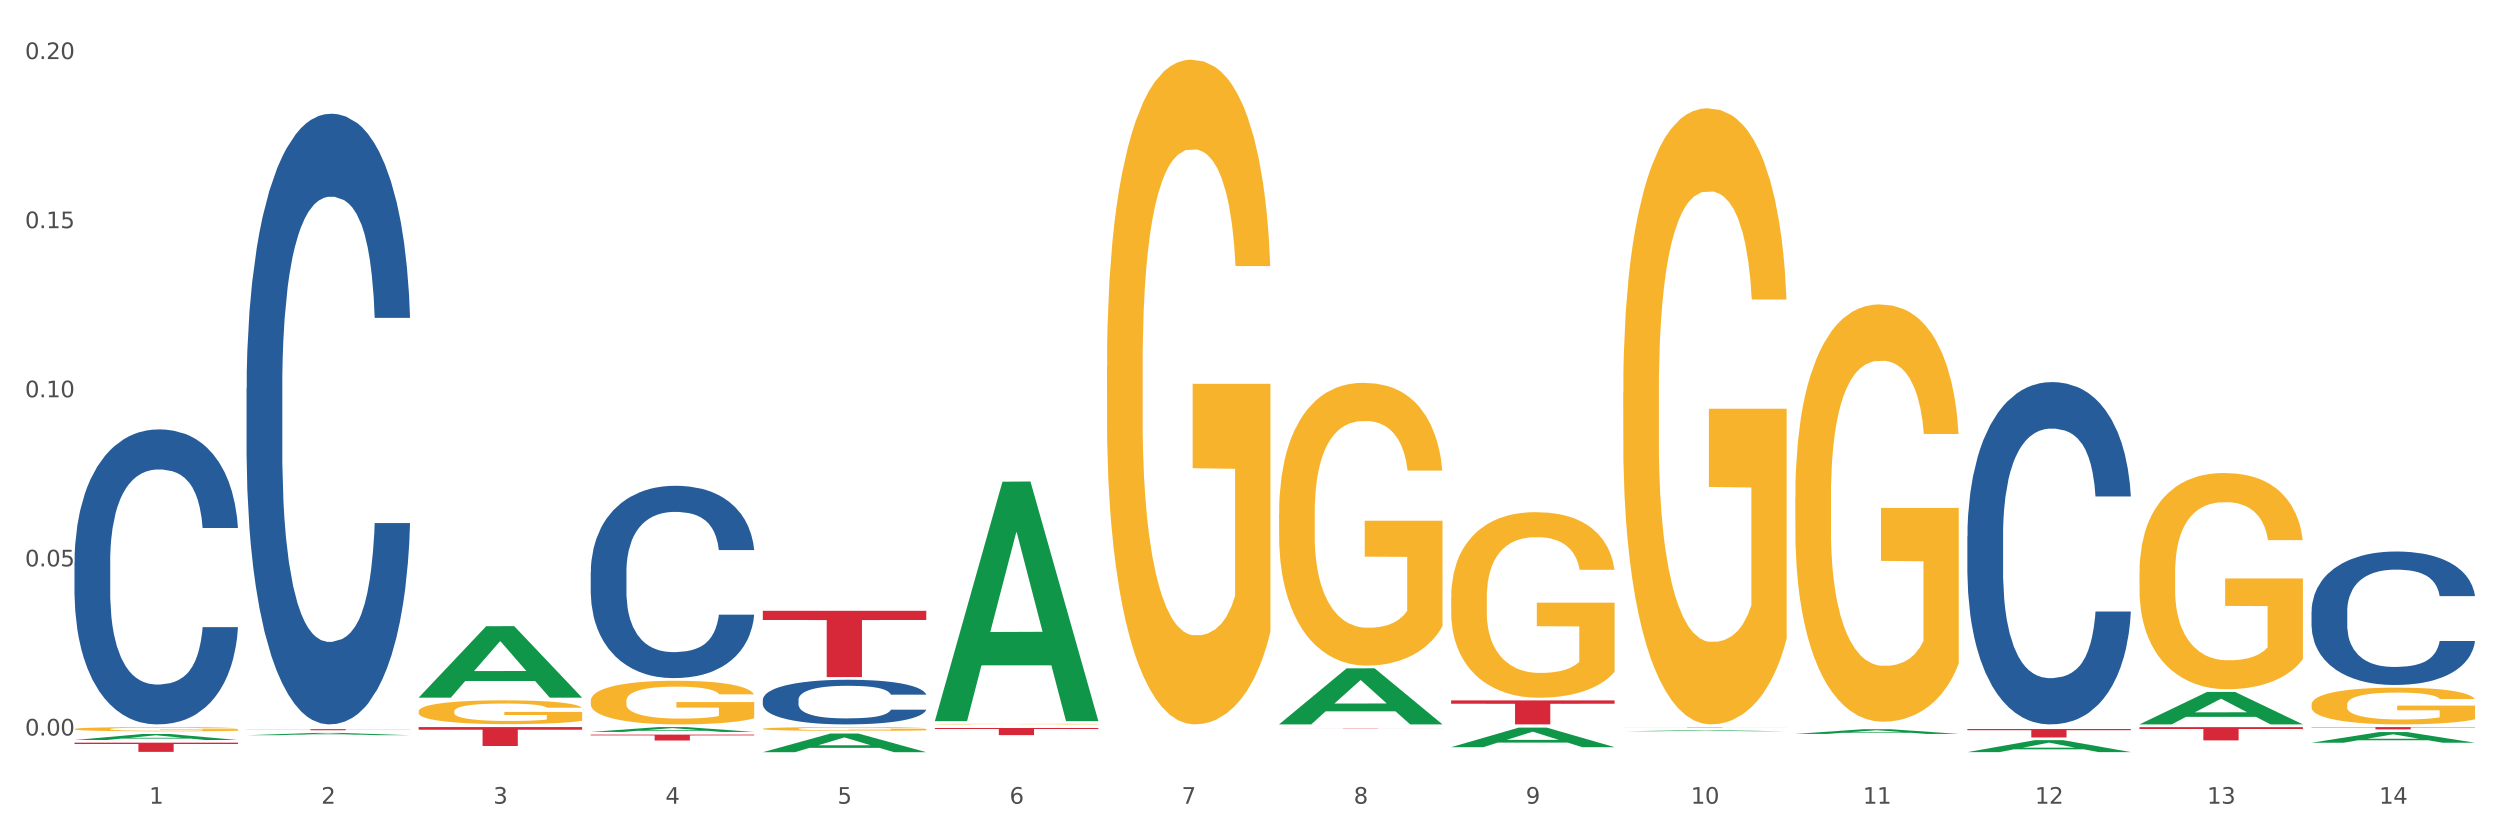<?xml version="1.0" encoding="utf-8" standalone="no"?>
<!DOCTYPE svg PUBLIC "-//W3C//DTD SVG 1.1//EN"
  "http://www.w3.org/Graphics/SVG/1.1/DTD/svg11.dtd">
<svg xmlns:xlink="http://www.w3.org/1999/xlink" width="1080pt" height="360pt" viewBox="0 0 1080 360" xmlns="http://www.w3.org/2000/svg" version="1.1">
 <rect x="0" y="0" width="1080" height="360" fill="#333333" stroke="none"/>
 <defs>
  <style type="text/css">*{stroke-linejoin: round; stroke-linecap: butt}</style>
 </defs>
 <g id="figure_1">
  <g id="patch_1">
   <path d="M 0 360 
L 1080 360 
L 1080 0 
L 0 0 
z
" style="fill: #ffffff; stroke: #ffffff; stroke-linejoin: miter"/>
  </g>
  <g id="axes_1">
   <g id="matplotlib.axis_1">
    <g id="xtick_1">
     <g id="text_1">
      <!-- 1 -->
      <g style="fill: #4d4d4d" transform="translate(64.432 347.204) scale(0.096 -0.096)">
       <defs>
        <path id="DejaVuSans-31" d="M 794 531 
L 1825 531 
L 1825 4091 
L 703 3866 
L 703 4441 
L 1819 4666 
L 2450 4666 
L 2450 531 
L 3481 531 
L 3481 0 
L 794 0 
L 794 531 
z
" transform="scale(0.016)"/>
       </defs>
       <use xlink:href="#DejaVuSans-31"/>
      </g>
     </g>
    </g>
    <g id="xtick_2">
     <g id="text_2">
      <!-- 2 -->
      <g style="fill: #4d4d4d" transform="translate(138.771 347.204) scale(0.096 -0.096)">
       <defs>
        <path id="DejaVuSans-32" d="M 1228 531 
L 3431 531 
L 3431 0 
L 469 0 
L 469 531 
Q 828 903 1448 1529 
Q 2069 2156 2228 2338 
Q 2531 2678 2651 2914 
Q 2772 3150 2772 3378 
Q 2772 3750 2511 3984 
Q 2250 4219 1831 4219 
Q 1534 4219 1204 4116 
Q 875 4013 500 3803 
L 500 4441 
Q 881 4594 1212 4672 
Q 1544 4750 1819 4750 
Q 2544 4750 2975 4387 
Q 3406 4025 3406 3419 
Q 3406 3131 3298 2873 
Q 3191 2616 2906 2266 
Q 2828 2175 2409 1742 
Q 1991 1309 1228 531 
z
" transform="scale(0.016)"/>
       </defs>
       <use xlink:href="#DejaVuSans-32"/>
      </g>
     </g>
    </g>
    <g id="xtick_3">
     <g id="text_3">
      <!-- 3 -->
      <g style="fill: #4d4d4d" transform="translate(213.109 347.204) scale(0.096 -0.096)">
       <defs>
        <path id="DejaVuSans-33" d="M 2597 2516 
Q 3050 2419 3304 2112 
Q 3559 1806 3559 1356 
Q 3559 666 3084 287 
Q 2609 -91 1734 -91 
Q 1441 -91 1130 -33 
Q 819 25 488 141 
L 488 750 
Q 750 597 1062 519 
Q 1375 441 1716 441 
Q 2309 441 2620 675 
Q 2931 909 2931 1356 
Q 2931 1769 2642 2001 
Q 2353 2234 1838 2234 
L 1294 2234 
L 1294 2753 
L 1863 2753 
Q 2328 2753 2575 2939 
Q 2822 3125 2822 3475 
Q 2822 3834 2567 4026 
Q 2313 4219 1838 4219 
Q 1578 4219 1281 4162 
Q 984 4106 628 3988 
L 628 4550 
Q 988 4650 1302 4700 
Q 1616 4750 1894 4750 
Q 2613 4750 3031 4423 
Q 3450 4097 3450 3541 
Q 3450 3153 3228 2886 
Q 3006 2619 2597 2516 
z
" transform="scale(0.016)"/>
       </defs>
       <use xlink:href="#DejaVuSans-33"/>
      </g>
     </g>
    </g>
    <g id="xtick_4">
     <g id="text_4">
      <!-- 4 -->
      <g style="fill: #4d4d4d" transform="translate(287.448 347.204) scale(0.096 -0.096)">
       <defs>
        <path id="DejaVuSans-34" d="M 2419 4116 
L 825 1625 
L 2419 1625 
L 2419 4116 
z
M 2253 4666 
L 3047 4666 
L 3047 1625 
L 3713 1625 
L 3713 1100 
L 3047 1100 
L 3047 0 
L 2419 0 
L 2419 1100 
L 313 1100 
L 313 1709 
L 2253 4666 
z
" transform="scale(0.016)"/>
       </defs>
       <use xlink:href="#DejaVuSans-34"/>
      </g>
     </g>
    </g>
    <g id="xtick_5">
     <g id="text_5">
      <!-- 5 -->
      <g style="fill: #4d4d4d" transform="translate(361.787 347.204) scale(0.096 -0.096)">
       <defs>
        <path id="DejaVuSans-35" d="M 691 4666 
L 3169 4666 
L 3169 4134 
L 1269 4134 
L 1269 2991 
Q 1406 3038 1543 3061 
Q 1681 3084 1819 3084 
Q 2600 3084 3056 2656 
Q 3513 2228 3513 1497 
Q 3513 744 3044 326 
Q 2575 -91 1722 -91 
Q 1428 -91 1123 -41 
Q 819 9 494 109 
L 494 744 
Q 775 591 1075 516 
Q 1375 441 1709 441 
Q 2250 441 2565 725 
Q 2881 1009 2881 1497 
Q 2881 1984 2565 2268 
Q 2250 2553 1709 2553 
Q 1456 2553 1204 2497 
Q 953 2441 691 2322 
L 691 4666 
z
" transform="scale(0.016)"/>
       </defs>
       <use xlink:href="#DejaVuSans-35"/>
      </g>
     </g>
    </g>
    <g id="xtick_6">
     <g id="text_6">
      <!-- 6 -->
      <g style="fill: #4d4d4d" transform="translate(436.125 347.204) scale(0.096 -0.096)">
       <defs>
        <path id="DejaVuSans-36" d="M 2113 2584 
Q 1688 2584 1439 2293 
Q 1191 2003 1191 1497 
Q 1191 994 1439 701 
Q 1688 409 2113 409 
Q 2538 409 2786 701 
Q 3034 994 3034 1497 
Q 3034 2003 2786 2293 
Q 2538 2584 2113 2584 
z
M 3366 4563 
L 3366 3988 
Q 3128 4100 2886 4159 
Q 2644 4219 2406 4219 
Q 1781 4219 1451 3797 
Q 1122 3375 1075 2522 
Q 1259 2794 1537 2939 
Q 1816 3084 2150 3084 
Q 2853 3084 3261 2657 
Q 3669 2231 3669 1497 
Q 3669 778 3244 343 
Q 2819 -91 2113 -91 
Q 1303 -91 875 529 
Q 447 1150 447 2328 
Q 447 3434 972 4092 
Q 1497 4750 2381 4750 
Q 2619 4750 2861 4703 
Q 3103 4656 3366 4563 
z
" transform="scale(0.016)"/>
       </defs>
       <use xlink:href="#DejaVuSans-36"/>
      </g>
     </g>
    </g>
    <g id="xtick_7">
     <g id="text_7">
      <!-- 7 -->
      <g style="fill: #4d4d4d" transform="translate(510.464 347.204) scale(0.096 -0.096)">
       <defs>
        <path id="DejaVuSans-37" d="M 525 4666 
L 3525 4666 
L 3525 4397 
L 1831 0 
L 1172 0 
L 2766 4134 
L 525 4134 
L 525 4666 
z
" transform="scale(0.016)"/>
       </defs>
       <use xlink:href="#DejaVuSans-37"/>
      </g>
     </g>
    </g>
    <g id="xtick_8">
     <g id="text_8">
      <!-- 8 -->
      <g style="fill: #4d4d4d" transform="translate(584.803 347.204) scale(0.096 -0.096)">
       <defs>
        <path id="DejaVuSans-38" d="M 2034 2216 
Q 1584 2216 1326 1975 
Q 1069 1734 1069 1313 
Q 1069 891 1326 650 
Q 1584 409 2034 409 
Q 2484 409 2743 651 
Q 3003 894 3003 1313 
Q 3003 1734 2745 1975 
Q 2488 2216 2034 2216 
z
M 1403 2484 
Q 997 2584 770 2862 
Q 544 3141 544 3541 
Q 544 4100 942 4425 
Q 1341 4750 2034 4750 
Q 2731 4750 3128 4425 
Q 3525 4100 3525 3541 
Q 3525 3141 3298 2862 
Q 3072 2584 2669 2484 
Q 3125 2378 3379 2068 
Q 3634 1759 3634 1313 
Q 3634 634 3220 271 
Q 2806 -91 2034 -91 
Q 1263 -91 848 271 
Q 434 634 434 1313 
Q 434 1759 690 2068 
Q 947 2378 1403 2484 
z
M 1172 3481 
Q 1172 3119 1398 2916 
Q 1625 2713 2034 2713 
Q 2441 2713 2670 2916 
Q 2900 3119 2900 3481 
Q 2900 3844 2670 4047 
Q 2441 4250 2034 4250 
Q 1625 4250 1398 4047 
Q 1172 3844 1172 3481 
z
" transform="scale(0.016)"/>
       </defs>
       <use xlink:href="#DejaVuSans-38"/>
      </g>
     </g>
    </g>
    <g id="xtick_9">
     <g id="text_9">
      <!-- 9 -->
      <g style="fill: #4d4d4d" transform="translate(659.142 347.204) scale(0.096 -0.096)">
       <defs>
        <path id="DejaVuSans-39" d="M 703 97 
L 703 672 
Q 941 559 1184 500 
Q 1428 441 1663 441 
Q 2288 441 2617 861 
Q 2947 1281 2994 2138 
Q 2813 1869 2534 1725 
Q 2256 1581 1919 1581 
Q 1219 1581 811 2004 
Q 403 2428 403 3163 
Q 403 3881 828 4315 
Q 1253 4750 1959 4750 
Q 2769 4750 3195 4129 
Q 3622 3509 3622 2328 
Q 3622 1225 3098 567 
Q 2575 -91 1691 -91 
Q 1453 -91 1209 -44 
Q 966 3 703 97 
z
M 1959 2075 
Q 2384 2075 2632 2365 
Q 2881 2656 2881 3163 
Q 2881 3666 2632 3958 
Q 2384 4250 1959 4250 
Q 1534 4250 1286 3958 
Q 1038 3666 1038 3163 
Q 1038 2656 1286 2365 
Q 1534 2075 1959 2075 
z
" transform="scale(0.016)"/>
       </defs>
       <use xlink:href="#DejaVuSans-39"/>
      </g>
     </g>
    </g>
    <g id="xtick_10">
     <g id="text_10">
      <!-- 10 -->
      <g style="fill: #4d4d4d" transform="translate(730.426 347.204) scale(0.096 -0.096)">
       <defs>
        <path id="DejaVuSans-30" d="M 2034 4250 
Q 1547 4250 1301 3770 
Q 1056 3291 1056 2328 
Q 1056 1369 1301 889 
Q 1547 409 2034 409 
Q 2525 409 2770 889 
Q 3016 1369 3016 2328 
Q 3016 3291 2770 3770 
Q 2525 4250 2034 4250 
z
M 2034 4750 
Q 2819 4750 3233 4129 
Q 3647 3509 3647 2328 
Q 3647 1150 3233 529 
Q 2819 -91 2034 -91 
Q 1250 -91 836 529 
Q 422 1150 422 2328 
Q 422 3509 836 4129 
Q 1250 4750 2034 4750 
z
" transform="scale(0.016)"/>
       </defs>
       <use xlink:href="#DejaVuSans-31"/>
       <use xlink:href="#DejaVuSans-30" transform="translate(63.623 0)"/>
      </g>
     </g>
    </g>
    <g id="xtick_11">
     <g id="text_11">
      <!-- 11 -->
      <g style="fill: #4d4d4d" transform="translate(804.765 347.204) scale(0.096 -0.096)">
       <use xlink:href="#DejaVuSans-31"/>
       <use xlink:href="#DejaVuSans-31" transform="translate(63.623 0)"/>
      </g>
     </g>
    </g>
    <g id="xtick_12">
     <g id="text_12">
      <!-- 12 -->
      <g style="fill: #4d4d4d" transform="translate(879.104 347.204) scale(0.096 -0.096)">
       <use xlink:href="#DejaVuSans-31"/>
       <use xlink:href="#DejaVuSans-32" transform="translate(63.623 0)"/>
      </g>
     </g>
    </g>
    <g id="xtick_13">
     <g id="text_13">
      <!-- 13 -->
      <g style="fill: #4d4d4d" transform="translate(953.442 347.204) scale(0.096 -0.096)">
       <use xlink:href="#DejaVuSans-31"/>
       <use xlink:href="#DejaVuSans-33" transform="translate(63.623 0)"/>
      </g>
     </g>
    </g>
    <g id="xtick_14">
     <g id="text_14">
      <!-- 14 -->
      <g style="fill: #4d4d4d" transform="translate(1027.781 347.204) scale(0.096 -0.096)">
       <use xlink:href="#DejaVuSans-31"/>
       <use xlink:href="#DejaVuSans-34" transform="translate(63.623 0)"/>
      </g>
     </g>
    </g>
    <g id="xtick_15"/>
    <g id="xtick_16"/>
    <g id="xtick_17"/>
    <g id="xtick_18"/>
    <g id="xtick_19"/>
    <g id="xtick_20"/>
    <g id="xtick_21"/>
    <g id="xtick_22"/>
    <g id="xtick_23"/>
    <g id="xtick_24"/>
    <g id="xtick_25"/>
    <g id="xtick_26"/>
    <g id="xtick_27"/>
   </g>
   <g id="matplotlib.axis_2">
    <g id="ytick_1">
     <g id="text_15">
      <!-- 0.00 -->
      <g style="fill: #4d4d4d" transform="translate(10.8 317.741) scale(0.096 -0.096)">
       <defs>
        <path id="DejaVuSans-2e" d="M 684 794 
L 1344 794 
L 1344 0 
L 684 0 
L 684 794 
z
" transform="scale(0.016)"/>
       </defs>
       <use xlink:href="#DejaVuSans-30"/>
       <use xlink:href="#DejaVuSans-2e" transform="translate(63.623 0)"/>
       <use xlink:href="#DejaVuSans-30" transform="translate(95.41 0)"/>
       <use xlink:href="#DejaVuSans-30" transform="translate(159.033 0)"/>
      </g>
     </g>
    </g>
    <g id="ytick_2">
     <g id="text_16">
      <!-- 0.05 -->
      <g style="fill: #4d4d4d" transform="translate(10.8 244.685) scale(0.096 -0.096)">
       <use xlink:href="#DejaVuSans-30"/>
       <use xlink:href="#DejaVuSans-2e" transform="translate(63.623 0)"/>
       <use xlink:href="#DejaVuSans-30" transform="translate(95.41 0)"/>
       <use xlink:href="#DejaVuSans-35" transform="translate(159.033 0)"/>
      </g>
     </g>
    </g>
    <g id="ytick_3">
     <g id="text_17">
      <!-- 0.10 -->
      <g style="fill: #4d4d4d" transform="translate(10.8 171.628) scale(0.096 -0.096)">
       <use xlink:href="#DejaVuSans-30"/>
       <use xlink:href="#DejaVuSans-2e" transform="translate(63.623 0)"/>
       <use xlink:href="#DejaVuSans-31" transform="translate(95.41 0)"/>
       <use xlink:href="#DejaVuSans-30" transform="translate(159.033 0)"/>
      </g>
     </g>
    </g>
    <g id="ytick_4">
     <g id="text_18">
      <!-- 0.15 -->
      <g style="fill: #4d4d4d" transform="translate(10.8 98.572) scale(0.096 -0.096)">
       <use xlink:href="#DejaVuSans-30"/>
       <use xlink:href="#DejaVuSans-2e" transform="translate(63.623 0)"/>
       <use xlink:href="#DejaVuSans-31" transform="translate(95.41 0)"/>
       <use xlink:href="#DejaVuSans-35" transform="translate(159.033 0)"/>
      </g>
     </g>
    </g>
    <g id="ytick_5">
     <g id="text_19">
      <!-- 0.20 -->
      <g style="fill: #4d4d4d" transform="translate(10.8 25.515) scale(0.096 -0.096)">
       <use xlink:href="#DejaVuSans-30"/>
       <use xlink:href="#DejaVuSans-2e" transform="translate(63.623 0)"/>
       <use xlink:href="#DejaVuSans-32" transform="translate(95.41 0)"/>
       <use xlink:href="#DejaVuSans-30" transform="translate(159.033 0)"/>
      </g>
     </g>
    </g>
    <g id="ytick_6"/>
    <g id="ytick_7"/>
    <g id="ytick_8"/>
    <g id="ytick_9"/>
   </g>
   <g id="PolyCollection_1">
    <path d="M 32.175 319.688 
L 32.248 319.686 
L 61.37 317.092 
L 73.456 317.089 
L 102.797 319.693 
L 88.818 319.693 
L 82.484 319.087 
L 52.415 319.087 
L 52.197 319.096 
L 46.081 319.693 
L 32.175 319.693 
L 32.175 319.688 
L 56.201 318.725 
L 78.698 318.722 
L 67.559 317.644 
L 67.413 317.639 
L 67.267 317.647 
L 56.128 318.722 
L 56.201 318.725 
L 32.175 319.688 
z
" clip-path="url(#pbcbd429beb)" style="fill: #109648"/>
    <path d="M 924.24 314.128 
L 994.861 314.128 
L 994.861 314.924 
L 967.081 314.929 
L 967.081 319.854 
L 951.852 319.854 
L 951.852 314.929 
L 924.24 314.924 
L 924.24 314.134 
L 924.24 314.128 
z
" clip-path="url(#pbcbd429beb)" style="fill: #d62839"/>
    <path d="M 849.901 314.932 
L 920.523 314.932 
L 920.523 315.44 
L 892.742 315.443 
L 892.742 318.582 
L 877.514 318.582 
L 877.514 315.443 
L 849.901 315.44 
L 849.901 314.936 
L 849.901 314.932 
z
" clip-path="url(#pbcbd429beb)" style="fill: #d62839"/>
    <path d="M 701.223 314.2 
L 771.845 314.2 
L 771.845 314.218 
L 744.065 314.218 
L 744.065 314.327 
L 728.836 314.327 
L 728.836 314.218 
L 701.223 314.218 
L 701.223 314.2 
L 701.223 314.2 
z
" clip-path="url(#pbcbd429beb)" style="fill: #d62839"/>
    <path d="M 626.885 302.582 
L 697.506 302.582 
L 697.506 304.021 
L 669.726 304.031 
L 669.726 312.941 
L 654.497 312.941 
L 654.497 304.031 
L 626.885 304.021 
L 626.885 302.592 
L 626.885 302.582 
z
" clip-path="url(#pbcbd429beb)" style="fill: #d62839"/>
    <path d="M 552.546 314.5 
L 623.168 314.5 
L 623.168 314.516 
L 595.388 314.516 
L 595.388 314.611 
L 580.159 314.611 
L 580.159 314.516 
L 552.546 314.516 
L 552.546 314.5 
L 552.546 314.5 
z
" clip-path="url(#pbcbd429beb)" style="fill: #d62839"/>
    <path d="M 403.869 314.51 
L 474.49 314.51 
L 474.49 314.937 
L 446.71 314.94 
L 446.71 317.582 
L 431.481 317.582 
L 431.481 314.94 
L 403.869 314.937 
L 403.869 314.513 
L 403.869 314.51 
z
" clip-path="url(#pbcbd429beb)" style="fill: #d62839"/>
    <path d="M 329.53 263.854 
L 400.152 263.854 
L 400.152 267.835 
L 372.371 267.862 
L 372.371 292.499 
L 357.143 292.499 
L 357.143 267.862 
L 329.53 267.835 
L 329.53 263.881 
L 329.53 263.854 
z
" clip-path="url(#pbcbd429beb)" style="fill: #d62839"/>
    <path d="M 255.191 317.351 
L 325.813 317.351 
L 325.813 317.705 
L 298.033 317.707 
L 298.033 319.899 
L 282.804 319.899 
L 282.804 317.707 
L 255.191 317.705 
L 255.191 317.353 
L 255.191 317.351 
z
" clip-path="url(#pbcbd429beb)" style="fill: #d62839"/>
    <path d="M 180.852 314.094 
L 251.474 314.094 
L 251.474 315.231 
L 223.694 315.239 
L 223.694 322.276 
L 208.465 322.276 
L 208.465 315.239 
L 180.852 315.231 
L 180.852 314.102 
L 180.852 314.094 
z
" clip-path="url(#pbcbd429beb)" style="fill: #d62839"/>
    <path d="M 106.514 314.982 
L 177.135 314.982 
L 177.135 315.052 
L 149.355 315.053 
L 149.355 315.487 
L 134.126 315.487 
L 134.126 315.053 
L 106.514 315.052 
L 106.514 314.982 
L 106.514 314.982 
z
" clip-path="url(#pbcbd429beb)" style="fill: #d62839"/>
    <path d="M 32.175 320.846 
L 102.797 320.846 
L 102.797 321.397 
L 75.017 321.401 
L 75.017 324.81 
L 59.788 324.81 
L 59.788 321.401 
L 32.175 321.397 
L 32.175 320.85 
L 32.175 320.846 
z
" clip-path="url(#pbcbd429beb)" style="fill: #d62839"/>
    <path d="M 32.175 242.758 
L 32.258 242.642 
L 32.258 239.383 
L 32.509 234.96 
L 33.427 226.813 
L 34.596 220.645 
L 36.599 213.429 
L 37.684 210.402 
L 39.104 207.027 
L 42.025 201.557 
L 45.364 196.901 
L 47.702 194.341 
L 49.455 192.711 
L 53.378 189.802 
L 55.632 188.521 
L 57.969 187.474 
L 59.973 186.776 
L 63.312 185.961 
L 65.983 185.612 
L 69.072 185.495 
L 71.66 185.612 
L 75.082 186.077 
L 80.091 187.474 
L 82.011 188.289 
L 84.599 189.685 
L 87.27 191.547 
L 89.44 193.41 
L 91.945 196.087 
L 94.533 199.578 
L 97.037 204.001 
L 98.79 208.075 
L 100.209 212.381 
L 101.461 217.619 
L 102.379 223.322 
L 102.797 228.093 
L 87.52 228.093 
L 87.103 223.787 
L 86.268 219.132 
L 85.434 215.989 
L 84.515 213.429 
L 83.096 210.519 
L 81.844 208.657 
L 79.757 206.445 
L 77.837 205.049 
L 76.251 204.234 
L 74.331 203.536 
L 70.241 202.837 
L 67.319 202.837 
L 65.482 203.07 
L 63.229 203.652 
L 61.309 204.467 
L 59.055 205.863 
L 57.302 207.376 
L 55.549 209.355 
L 54.547 210.752 
L 53.044 213.312 
L 52.043 215.407 
L 50.707 219.015 
L 49.956 221.576 
L 48.62 228.21 
L 48.036 233.098 
L 47.785 236.473 
L 47.618 240.198 
L 47.618 258.355 
L 48.119 266.502 
L 48.537 269.993 
L 49.204 273.951 
L 50.457 279.072 
L 52.293 284.076 
L 54.213 287.684 
L 55.799 289.896 
L 57.302 291.525 
L 58.804 292.805 
L 60.641 293.969 
L 62.143 294.668 
L 64.397 295.366 
L 67.069 295.715 
L 69.155 295.715 
L 73.413 295.133 
L 75.333 294.551 
L 77.169 293.737 
L 79.173 292.456 
L 80.759 291.06 
L 81.677 290.012 
L 83.18 287.801 
L 84.348 285.473 
L 85.35 282.796 
L 86.018 280.468 
L 86.769 276.977 
L 87.353 273.019 
L 87.52 270.924 
L 102.797 270.924 
L 102.463 275.114 
L 101.879 279.188 
L 100.71 284.658 
L 99.792 287.801 
L 98.372 291.642 
L 96.87 294.9 
L 94.783 298.509 
L 92.863 301.185 
L 90.86 303.513 
L 88.689 305.608 
L 84.766 308.518 
L 83.347 309.333 
L 80.341 310.729 
L 78.004 311.544 
L 74.581 312.359 
L 71.075 312.824 
L 67.402 312.941 
L 64.147 312.708 
L 60.557 312.01 
L 58.303 311.311 
L 55.799 310.264 
L 52.877 308.634 
L 50.123 306.656 
L 47.535 304.328 
L 45.114 301.651 
L 42.86 298.625 
L 39.938 293.62 
L 37.768 288.732 
L 36.182 284.193 
L 35.097 280.352 
L 34.011 275.464 
L 33.427 272.088 
L 32.509 263.941 
L 32.175 256.376 
L 32.175 242.758 
z
" clip-path="url(#pbcbd429beb)" style="fill: #255c99"/>
    <path d="M 106.514 167.662 
L 106.597 167.421 
L 106.597 160.675 
L 106.848 151.52 
L 107.766 134.655 
L 108.935 121.886 
L 110.938 106.949 
L 112.023 100.685 
L 113.442 93.698 
L 116.364 82.374 
L 119.703 72.737 
L 122.04 67.437 
L 123.794 64.064 
L 127.717 58.041 
L 129.971 55.391 
L 132.308 53.222 
L 134.312 51.777 
L 137.651 50.09 
L 140.322 49.368 
L 143.411 49.127 
L 145.998 49.368 
L 149.421 50.331 
L 154.43 53.222 
L 156.35 54.909 
L 158.937 57.8 
L 161.609 61.655 
L 163.779 65.51 
L 166.283 71.051 
L 168.871 78.279 
L 171.376 87.434 
L 173.129 95.866 
L 174.548 104.781 
L 175.8 115.622 
L 176.718 127.428 
L 177.135 137.306 
L 161.859 137.306 
L 161.442 128.391 
L 160.607 118.754 
L 159.772 112.249 
L 158.854 106.949 
L 157.435 100.926 
L 156.183 97.071 
L 154.096 92.493 
L 152.176 89.602 
L 150.59 87.916 
L 148.67 86.47 
L 144.579 85.025 
L 141.658 85.025 
L 139.821 85.507 
L 137.567 86.711 
L 135.647 88.398 
L 133.393 91.289 
L 131.64 94.421 
L 129.887 98.517 
L 128.886 101.408 
L 127.383 106.708 
L 126.381 111.045 
L 125.046 118.513 
L 124.294 123.814 
L 122.959 137.547 
L 122.374 147.665 
L 122.124 154.652 
L 121.957 162.362 
L 121.957 199.946 
L 122.458 216.811 
L 122.875 224.039 
L 123.543 232.23 
L 124.795 242.831 
L 126.632 253.191 
L 128.552 260.66 
L 130.138 265.237 
L 131.64 268.61 
L 133.143 271.261 
L 134.979 273.67 
L 136.482 275.115 
L 138.736 276.561 
L 141.407 277.284 
L 143.494 277.284 
L 147.751 276.079 
L 149.671 274.874 
L 151.508 273.188 
L 153.511 270.538 
L 155.097 267.647 
L 156.016 265.478 
L 157.518 260.901 
L 158.687 256.082 
L 159.689 250.541 
L 160.357 245.722 
L 161.108 238.495 
L 161.692 230.303 
L 161.859 225.966 
L 177.135 225.966 
L 176.802 234.64 
L 176.217 243.072 
L 175.049 254.396 
L 174.13 260.901 
L 172.711 268.851 
L 171.209 275.597 
L 169.122 283.066 
L 167.202 288.607 
L 165.198 293.426 
L 163.028 297.762 
L 159.104 303.786 
L 157.685 305.472 
L 154.68 308.363 
L 152.343 310.05 
L 148.92 311.736 
L 145.414 312.7 
L 141.741 312.941 
L 138.486 312.459 
L 134.896 311.013 
L 132.642 309.568 
L 130.138 307.399 
L 127.216 304.026 
L 124.461 299.931 
L 121.874 295.112 
L 119.453 289.571 
L 117.199 283.307 
L 114.277 272.947 
L 112.107 262.828 
L 110.521 253.432 
L 109.435 245.481 
L 108.35 235.363 
L 107.766 228.376 
L 106.848 211.511 
L 106.514 195.851 
L 106.514 167.662 
z
" clip-path="url(#pbcbd429beb)" style="fill: #255c99"/>
    <path d="M 998.578 314.094 
L 1069.2 314.094 
L 1069.2 314.233 
L 1041.42 314.234 
L 1041.42 315.097 
L 1026.191 315.097 
L 1026.191 314.234 
L 998.578 314.233 
L 998.578 314.095 
L 998.578 314.094 
z
" clip-path="url(#pbcbd429beb)" style="fill: #d62839"/>
    <path d="M 255.191 247.187 
L 255.275 247.111 
L 255.275 244.987 
L 255.525 242.103 
L 256.443 236.792 
L 257.612 232.771 
L 259.615 228.066 
L 260.701 226.093 
L 262.12 223.893 
L 265.041 220.327 
L 268.381 217.292 
L 270.718 215.622 
L 272.471 214.56 
L 276.394 212.663 
L 278.648 211.829 
L 280.986 211.146 
L 282.989 210.69 
L 286.328 210.159 
L 288.999 209.932 
L 292.088 209.856 
L 294.676 209.932 
L 298.098 210.235 
L 303.107 211.146 
L 305.027 211.677 
L 307.615 212.587 
L 310.286 213.801 
L 312.457 215.015 
L 314.961 216.761 
L 317.549 219.037 
L 320.053 221.92 
L 321.806 224.576 
L 323.225 227.383 
L 324.477 230.798 
L 325.396 234.516 
L 325.813 237.627 
L 310.537 237.627 
L 310.119 234.819 
L 309.284 231.784 
L 308.45 229.736 
L 307.531 228.066 
L 306.112 226.169 
L 304.86 224.955 
L 302.773 223.514 
L 300.853 222.603 
L 299.267 222.072 
L 297.347 221.617 
L 293.257 221.161 
L 290.335 221.161 
L 288.499 221.313 
L 286.245 221.693 
L 284.325 222.224 
L 282.071 223.134 
L 280.318 224.121 
L 278.565 225.411 
L 277.563 226.321 
L 276.06 227.99 
L 275.059 229.356 
L 273.723 231.708 
L 272.972 233.378 
L 271.636 237.703 
L 271.052 240.889 
L 270.801 243.09 
L 270.634 245.518 
L 270.634 257.355 
L 271.135 262.666 
L 271.553 264.942 
L 272.22 267.522 
L 273.473 270.861 
L 275.309 274.123 
L 277.229 276.476 
L 278.815 277.917 
L 280.318 278.98 
L 281.82 279.814 
L 283.657 280.573 
L 285.159 281.028 
L 287.413 281.484 
L 290.085 281.711 
L 292.172 281.711 
L 296.429 281.332 
L 298.349 280.952 
L 300.185 280.421 
L 302.189 279.587 
L 303.775 278.676 
L 304.693 277.993 
L 306.196 276.552 
L 307.364 275.034 
L 308.366 273.289 
L 309.034 271.771 
L 309.785 269.495 
L 310.37 266.915 
L 310.537 265.549 
L 325.813 265.549 
L 325.479 268.281 
L 324.895 270.937 
L 323.726 274.503 
L 322.808 276.552 
L 321.389 279.055 
L 319.886 281.18 
L 317.799 283.532 
L 315.879 285.277 
L 313.876 286.795 
L 311.705 288.161 
L 307.782 290.058 
L 306.363 290.589 
L 303.358 291.499 
L 301.02 292.03 
L 297.598 292.562 
L 294.092 292.865 
L 290.419 292.941 
L 287.163 292.789 
L 283.573 292.334 
L 281.32 291.879 
L 278.815 291.196 
L 275.893 290.133 
L 273.139 288.844 
L 270.551 287.326 
L 268.13 285.581 
L 265.876 283.608 
L 262.955 280.345 
L 260.784 277.159 
L 259.198 274.199 
L 258.113 271.695 
L 257.028 268.509 
L 256.443 266.308 
L 255.525 260.997 
L 255.191 256.065 
L 255.191 247.187 
z
" clip-path="url(#pbcbd429beb)" style="fill: #255c99"/>
    <path d="M 775.562 312.937 
L 775.646 312.937 
L 775.646 312.936 
L 775.896 312.936 
L 776.814 312.936 
L 777.983 312.935 
L 779.986 312.935 
L 781.072 312.935 
L 782.491 312.935 
L 785.412 312.934 
L 788.752 312.934 
L 791.089 312.934 
L 792.842 312.934 
L 796.765 312.934 
L 799.019 312.933 
L 801.357 312.933 
L 803.36 312.933 
L 806.699 312.933 
L 809.37 312.933 
L 812.459 312.933 
L 815.047 312.933 
L 818.469 312.933 
L 823.478 312.933 
L 825.398 312.933 
L 827.986 312.934 
L 830.657 312.934 
L 832.828 312.934 
L 835.332 312.934 
L 837.92 312.934 
L 840.424 312.934 
L 842.177 312.935 
L 843.596 312.935 
L 844.848 312.935 
L 845.766 312.935 
L 846.184 312.936 
L 830.908 312.936 
L 830.49 312.936 
L 829.655 312.935 
L 828.821 312.935 
L 827.902 312.935 
L 826.483 312.935 
L 825.231 312.935 
L 823.144 312.935 
L 821.224 312.934 
L 819.638 312.934 
L 817.718 312.934 
L 813.628 312.934 
L 810.706 312.934 
L 808.87 312.934 
L 806.616 312.934 
L 804.696 312.934 
L 802.442 312.934 
L 800.689 312.935 
L 798.936 312.935 
L 797.934 312.935 
L 796.431 312.935 
L 795.43 312.935 
L 794.094 312.935 
L 793.343 312.935 
L 792.007 312.936 
L 791.423 312.936 
L 791.172 312.936 
L 791.005 312.936 
L 791.005 312.938 
L 791.506 312.938 
L 791.924 312.938 
L 792.591 312.938 
L 793.844 312.939 
L 795.68 312.939 
L 797.6 312.939 
L 799.186 312.939 
L 800.689 312.939 
L 802.191 312.94 
L 804.028 312.94 
L 805.53 312.94 
L 807.784 312.94 
L 810.456 312.94 
L 812.543 312.94 
L 816.8 312.94 
L 818.72 312.94 
L 820.556 312.94 
L 822.56 312.94 
L 824.146 312.939 
L 825.064 312.939 
L 826.567 312.939 
L 827.735 312.939 
L 828.737 312.939 
L 829.405 312.939 
L 830.156 312.939 
L 830.741 312.938 
L 830.908 312.938 
L 846.184 312.938 
L 845.85 312.939 
L 845.266 312.939 
L 844.097 312.939 
L 843.179 312.939 
L 841.76 312.939 
L 840.257 312.94 
L 838.17 312.94 
L 836.25 312.94 
L 834.247 312.94 
L 832.076 312.94 
L 828.153 312.94 
L 826.734 312.941 
L 823.728 312.941 
L 821.391 312.941 
L 817.969 312.941 
L 814.463 312.941 
L 810.79 312.941 
L 807.534 312.941 
L 803.944 312.941 
L 801.69 312.941 
L 799.186 312.941 
L 796.264 312.94 
L 793.51 312.94 
L 790.922 312.94 
L 788.501 312.94 
L 786.247 312.94 
L 783.325 312.94 
L 781.155 312.939 
L 779.569 312.939 
L 778.484 312.939 
L 777.399 312.939 
L 776.814 312.938 
L 775.896 312.938 
L 775.562 312.937 
L 775.562 312.937 
z
" clip-path="url(#pbcbd429beb)" style="fill: #255c99"/>
    <path d="M 849.901 231.504 
L 849.984 231.369 
L 849.984 227.587 
L 850.235 222.455 
L 851.153 213.002 
L 852.322 205.844 
L 854.325 197.47 
L 855.41 193.959 
L 856.829 190.043 
L 859.751 183.695 
L 863.09 178.293 
L 865.428 175.322 
L 867.181 173.431 
L 871.104 170.055 
L 873.358 168.569 
L 875.695 167.354 
L 877.699 166.543 
L 881.038 165.598 
L 883.709 165.193 
L 886.798 165.058 
L 889.386 165.193 
L 892.808 165.733 
L 897.817 167.354 
L 899.737 168.299 
L 902.325 169.92 
L 904.996 172.08 
L 907.166 174.241 
L 909.671 177.348 
L 912.258 181.399 
L 914.763 186.531 
L 916.516 191.258 
L 917.935 196.255 
L 919.187 202.332 
L 920.105 208.95 
L 920.523 214.487 
L 905.246 214.487 
L 904.829 209.49 
L 903.994 204.088 
L 903.159 200.442 
L 902.241 197.47 
L 900.822 194.094 
L 899.57 191.933 
L 897.483 189.367 
L 895.563 187.747 
L 893.977 186.801 
L 892.057 185.991 
L 887.966 185.181 
L 885.045 185.181 
L 883.208 185.451 
L 880.954 186.126 
L 879.034 187.071 
L 876.78 188.692 
L 875.027 190.448 
L 873.274 192.744 
L 872.273 194.364 
L 870.77 197.335 
L 869.768 199.766 
L 868.433 203.953 
L 867.681 206.924 
L 866.346 214.622 
L 865.761 220.294 
L 865.511 224.211 
L 865.344 228.533 
L 865.344 249.601 
L 865.845 259.055 
L 866.262 263.106 
L 866.93 267.698 
L 868.182 273.64 
L 870.019 279.448 
L 871.939 283.634 
L 873.525 286.2 
L 875.027 288.091 
L 876.53 289.577 
L 878.367 290.927 
L 879.869 291.737 
L 882.123 292.548 
L 884.794 292.953 
L 886.881 292.953 
L 891.139 292.278 
L 893.059 291.602 
L 894.895 290.657 
L 896.899 289.171 
L 898.485 287.551 
L 899.403 286.335 
L 900.905 283.769 
L 902.074 281.068 
L 903.076 277.962 
L 903.744 275.261 
L 904.495 271.209 
L 905.079 266.618 
L 905.246 264.187 
L 920.523 264.187 
L 920.189 269.048 
L 919.604 273.775 
L 918.436 280.123 
L 917.517 283.769 
L 916.098 288.226 
L 914.596 292.008 
L 912.509 296.194 
L 910.589 299.3 
L 908.585 302.001 
L 906.415 304.432 
L 902.491 307.809 
L 901.072 308.754 
L 898.067 310.375 
L 895.73 311.32 
L 892.307 312.265 
L 888.801 312.806 
L 885.128 312.941 
L 881.873 312.671 
L 878.283 311.86 
L 876.029 311.05 
L 873.525 309.834 
L 870.603 307.944 
L 867.848 305.648 
L 865.261 302.947 
L 862.84 299.841 
L 860.586 296.329 
L 857.664 290.522 
L 855.494 284.85 
L 853.908 279.583 
L 852.823 275.126 
L 851.737 269.454 
L 851.153 265.537 
L 850.235 256.083 
L 849.901 247.305 
L 849.901 231.504 
z
" clip-path="url(#pbcbd429beb)" style="fill: #255c99"/>
    <path d="M 998.578 264.158 
L 998.662 264.106 
L 998.662 262.631 
L 998.912 260.63 
L 999.83 256.944 
L 1000.999 254.153 
L 1003.003 250.888 
L 1004.088 249.519 
L 1005.507 247.992 
L 1008.429 245.517 
L 1011.768 243.41 
L 1014.105 242.252 
L 1015.858 241.515 
L 1019.781 240.198 
L 1022.035 239.619 
L 1024.373 239.145 
L 1026.376 238.829 
L 1029.715 238.46 
L 1032.387 238.302 
L 1035.475 238.25 
L 1038.063 238.302 
L 1041.486 238.513 
L 1046.494 239.145 
L 1048.414 239.514 
L 1051.002 240.145 
L 1053.673 240.988 
L 1055.844 241.831 
L 1058.348 243.042 
L 1060.936 244.622 
L 1063.44 246.623 
L 1065.193 248.466 
L 1066.612 250.414 
L 1067.864 252.784 
L 1068.783 255.364 
L 1069.2 257.523 
L 1053.924 257.523 
L 1053.506 255.575 
L 1052.671 253.468 
L 1051.837 252.047 
L 1050.918 250.888 
L 1049.499 249.572 
L 1048.247 248.729 
L 1046.16 247.728 
L 1044.24 247.097 
L 1042.654 246.728 
L 1040.734 246.412 
L 1036.644 246.096 
L 1033.722 246.096 
L 1031.886 246.201 
L 1029.632 246.465 
L 1027.712 246.833 
L 1025.458 247.465 
L 1023.705 248.15 
L 1021.952 249.045 
L 1020.95 249.677 
L 1019.448 250.835 
L 1018.446 251.783 
L 1017.11 253.416 
L 1016.359 254.574 
L 1015.023 257.576 
L 1014.439 259.788 
L 1014.188 261.315 
L 1014.022 263 
L 1014.022 271.215 
L 1014.522 274.901 
L 1014.94 276.481 
L 1015.608 278.271 
L 1016.86 280.588 
L 1018.696 282.853 
L 1020.616 284.485 
L 1022.202 285.486 
L 1023.705 286.223 
L 1025.207 286.802 
L 1027.044 287.329 
L 1028.547 287.645 
L 1030.8 287.961 
L 1033.472 288.119 
L 1035.559 288.119 
L 1039.816 287.855 
L 1041.736 287.592 
L 1043.572 287.223 
L 1045.576 286.644 
L 1047.162 286.012 
L 1048.08 285.538 
L 1049.583 284.538 
L 1050.752 283.484 
L 1051.753 282.273 
L 1052.421 281.22 
L 1053.172 279.64 
L 1053.757 277.85 
L 1053.924 276.902 
L 1069.2 276.902 
L 1068.866 278.798 
L 1068.282 280.641 
L 1067.113 283.116 
L 1066.195 284.538 
L 1064.776 286.275 
L 1063.273 287.75 
L 1061.186 289.382 
L 1059.266 290.594 
L 1057.263 291.647 
L 1055.092 292.595 
L 1051.169 293.911 
L 1049.75 294.28 
L 1046.745 294.912 
L 1044.407 295.28 
L 1040.985 295.649 
L 1037.479 295.86 
L 1033.806 295.912 
L 1030.55 295.807 
L 1026.96 295.491 
L 1024.707 295.175 
L 1022.202 294.701 
L 1019.281 293.964 
L 1016.526 293.069 
L 1013.938 292.015 
L 1011.517 290.804 
L 1009.263 289.435 
L 1006.342 287.171 
L 1004.171 284.959 
L 1002.585 282.905 
L 1001.5 281.167 
L 1000.415 278.956 
L 999.83 277.429 
L 998.912 273.742 
L 998.578 270.32 
L 998.578 264.158 
z
" clip-path="url(#pbcbd429beb)" style="fill: #255c99"/>
    <path d="M 998.578 304.401 
L 998.662 304.387 
L 998.662 303.865 
L 998.828 303.416 
L 999.662 302.328 
L 1000.913 301.429 
L 1001.83 300.951 
L 1002.747 300.56 
L 1003.831 300.168 
L 1005.165 299.762 
L 1007.583 299.168 
L 1009.084 298.863 
L 1010.918 298.544 
L 1014.253 298.08 
L 1016.671 297.819 
L 1019.173 297.602 
L 1023.258 297.341 
L 1025.926 297.225 
L 1028.761 297.138 
L 1032.18 297.08 
L 1034.765 297.066 
L 1040.434 297.109 
L 1045.27 297.24 
L 1047.605 297.341 
L 1050.607 297.515 
L 1052.191 297.631 
L 1054.775 297.863 
L 1057.444 298.167 
L 1059.278 298.428 
L 1062.029 298.921 
L 1064.114 299.414 
L 1066.032 300.023 
L 1067.032 300.444 
L 1067.783 300.835 
L 1068.45 301.284 
L 1069.117 301.995 
L 1054.108 301.995 
L 1053.525 301.487 
L 1052.608 301.009 
L 1051.274 300.545 
L 1050.106 300.255 
L 1048.105 299.893 
L 1046.271 299.661 
L 1044.353 299.487 
L 1042.019 299.342 
L 1040.184 299.269 
L 1037.599 299.211 
L 1032.513 299.226 
L 1029.095 299.342 
L 1026.76 299.487 
L 1025.259 299.617 
L 1023.925 299.762 
L 1022.425 299.965 
L 1020.674 300.27 
L 1019.423 300.545 
L 1018.172 300.893 
L 1017.172 301.241 
L 1016.255 301.647 
L 1015.504 302.082 
L 1014.92 302.531 
L 1014.42 303.082 
L 1014.003 303.996 
L 1014.003 305.982 
L 1014.17 306.431 
L 1014.587 307.026 
L 1015.087 307.475 
L 1015.921 308.011 
L 1016.671 308.374 
L 1018.089 308.896 
L 1019.673 309.331 
L 1020.924 309.606 
L 1022.174 309.838 
L 1024.342 310.157 
L 1026.76 310.418 
L 1028.845 310.578 
L 1031.68 310.723 
L 1033.597 310.781 
L 1035.265 310.81 
L 1039.35 310.81 
L 1042.269 310.766 
L 1045.52 310.665 
L 1048.022 310.534 
L 1050.106 310.375 
L 1052.441 310.114 
L 1053.942 309.867 
L 1053.942 306.837 
L 1035.598 306.823 
L 1035.598 304.807 
L 1069.2 304.807 
L 1069.2 310.723 
L 1067.783 311.027 
L 1066.198 311.302 
L 1064.531 311.549 
L 1062.029 311.853 
L 1059.028 312.143 
L 1056.36 312.346 
L 1053.525 312.52 
L 1050.19 312.68 
L 1045.854 312.825 
L 1043.186 312.883 
L 1039.851 312.926 
L 1035.932 312.941 
L 1032.513 312.912 
L 1029.178 312.839 
L 1025.676 312.709 
L 1022.258 312.52 
L 1019.673 312.332 
L 1017.088 312.1 
L 1014.337 311.795 
L 1012.169 311.505 
L 1010.501 311.244 
L 1008.667 310.911 
L 1006.666 310.476 
L 1005.165 310.085 
L 1003.831 309.679 
L 1002.414 309.157 
L 1001.413 308.707 
L 1000.413 308.142 
L 999.829 307.721 
L 999.162 307.069 
L 998.662 306.156 
L 998.578 304.401 
z
" clip-path="url(#pbcbd429beb)" style="fill: #f7b32b"/>
    <path d="M 924.24 247.504 
L 924.323 247.419 
L 924.323 244.347 
L 924.49 241.703 
L 925.323 235.304 
L 926.574 230.015 
L 927.491 227.199 
L 928.408 224.896 
L 929.492 222.593 
L 930.826 220.204 
L 933.244 216.706 
L 934.745 214.914 
L 936.58 213.038 
L 939.915 210.308 
L 942.333 208.772 
L 944.834 207.492 
L 948.92 205.957 
L 951.588 205.274 
L 954.423 204.762 
L 957.841 204.421 
L 960.426 204.336 
L 966.096 204.592 
L 970.932 205.359 
L 973.266 205.957 
L 976.268 206.98 
L 977.852 207.663 
L 980.437 209.028 
L 983.105 210.819 
L 984.939 212.355 
L 987.691 215.256 
L 989.775 218.156 
L 991.693 221.739 
L 992.693 224.214 
L 993.444 226.517 
L 994.111 229.162 
L 994.778 233.342 
L 979.77 233.342 
L 979.186 230.356 
L 978.269 227.541 
L 976.935 224.811 
L 975.768 223.104 
L 973.766 220.972 
L 971.932 219.607 
L 970.014 218.583 
L 967.68 217.73 
L 965.845 217.303 
L 963.261 216.962 
L 958.175 217.047 
L 954.756 217.73 
L 952.422 218.583 
L 950.921 219.351 
L 949.587 220.204 
L 948.086 221.398 
L 946.335 223.19 
L 945.084 224.811 
L 943.834 226.858 
L 942.833 228.906 
L 941.916 231.294 
L 941.165 233.854 
L 940.582 236.499 
L 940.081 239.74 
L 939.665 245.115 
L 939.665 256.803 
L 939.831 259.448 
L 940.248 262.946 
L 940.749 265.59 
L 941.582 268.747 
L 942.333 270.88 
L 943.75 273.951 
L 945.334 276.51 
L 946.585 278.131 
L 947.836 279.496 
L 950.004 281.373 
L 952.422 282.909 
L 954.506 283.847 
L 957.341 284.7 
L 959.259 285.042 
L 960.926 285.212 
L 965.012 285.212 
L 967.93 284.956 
L 971.182 284.359 
L 973.683 283.591 
L 975.768 282.653 
L 978.102 281.117 
L 979.603 279.667 
L 979.603 261.836 
L 961.26 261.751 
L 961.26 249.893 
L 994.861 249.893 
L 994.861 284.7 
L 993.444 286.492 
L 991.86 288.113 
L 990.192 289.563 
L 987.691 291.355 
L 984.689 293.061 
L 982.021 294.255 
L 979.186 295.279 
L 975.851 296.218 
L 971.515 297.071 
L 968.847 297.412 
L 965.512 297.668 
L 961.593 297.753 
L 958.175 297.583 
L 954.84 297.156 
L 951.338 296.388 
L 947.919 295.279 
L 945.334 294.17 
L 942.75 292.805 
L 939.998 291.013 
L 937.83 289.307 
L 936.163 287.772 
L 934.328 285.809 
L 932.327 283.25 
L 930.826 280.947 
L 929.492 278.558 
L 928.075 275.487 
L 927.074 272.842 
L 926.074 269.515 
L 925.49 267.041 
L 924.823 263.201 
L 924.323 257.827 
L 924.24 247.504 
z
" clip-path="url(#pbcbd429beb)" style="fill: #f7b32b"/>
    <path d="M 775.562 214.807 
L 775.645 214.642 
L 775.645 208.715 
L 775.812 203.611 
L 776.646 191.263 
L 777.897 181.056 
L 778.814 175.622 
L 779.731 171.177 
L 780.815 166.732 
L 782.149 162.122 
L 784.567 155.372 
L 786.068 151.914 
L 787.902 148.292 
L 791.237 143.024 
L 793.655 140.06 
L 796.157 137.591 
L 800.242 134.627 
L 802.91 133.31 
L 805.745 132.322 
L 809.164 131.664 
L 811.748 131.499 
L 817.418 131.993 
L 822.254 133.475 
L 824.589 134.627 
L 827.59 136.603 
L 829.175 137.92 
L 831.759 140.554 
L 834.427 144.012 
L 836.262 146.975 
L 839.013 152.573 
L 841.098 158.171 
L 843.015 165.085 
L 844.016 169.86 
L 844.766 174.305 
L 845.433 179.409 
L 846.1 187.477 
L 831.092 187.477 
L 830.509 181.714 
L 829.592 176.281 
L 828.257 171.013 
L 827.09 167.72 
L 825.089 163.604 
L 823.255 160.969 
L 821.337 158.994 
L 819.002 157.347 
L 817.168 156.524 
L 814.583 155.866 
L 809.497 156.03 
L 806.079 157.347 
L 803.744 158.994 
L 802.243 160.476 
L 800.909 162.122 
L 799.408 164.427 
L 797.657 167.884 
L 796.407 171.013 
L 795.156 174.964 
L 794.156 178.915 
L 793.238 183.525 
L 792.488 188.464 
L 791.904 193.568 
L 791.404 199.825 
L 790.987 210.197 
L 790.987 232.753 
L 791.154 237.856 
L 791.571 244.607 
L 792.071 249.711 
L 792.905 255.802 
L 793.655 259.918 
L 795.073 265.845 
L 796.657 270.785 
L 797.908 273.913 
L 799.158 276.547 
L 801.326 280.169 
L 803.744 283.133 
L 805.829 284.944 
L 808.663 286.59 
L 810.581 287.249 
L 812.249 287.578 
L 816.334 287.578 
L 819.253 287.084 
L 822.504 285.931 
L 825.006 284.45 
L 827.09 282.639 
L 829.425 279.675 
L 830.926 276.876 
L 830.926 242.466 
L 812.582 242.302 
L 812.582 219.417 
L 846.184 219.417 
L 846.184 286.59 
L 844.766 290.047 
L 843.182 293.176 
L 841.515 295.974 
L 839.013 299.432 
L 836.012 302.725 
L 833.344 305.03 
L 830.509 307.005 
L 827.174 308.816 
L 822.838 310.463 
L 820.17 311.121 
L 816.835 311.615 
L 812.916 311.78 
L 809.497 311.451 
L 806.162 310.627 
L 802.66 309.146 
L 799.242 307.005 
L 796.657 304.865 
L 794.072 302.231 
L 791.321 298.773 
L 789.153 295.481 
L 787.485 292.517 
L 785.651 288.73 
L 783.65 283.791 
L 782.149 279.346 
L 780.815 274.736 
L 779.398 268.809 
L 778.397 263.705 
L 777.396 257.284 
L 776.813 252.509 
L 776.146 245.101 
L 775.645 234.728 
L 775.562 214.807 
z
" clip-path="url(#pbcbd429beb)" style="fill: #f7b32b"/>
    <path d="M 701.223 169.764 
L 701.307 169.521 
L 701.307 160.77 
L 701.474 153.235 
L 702.307 135.003 
L 703.558 119.932 
L 704.475 111.91 
L 705.392 105.347 
L 706.476 98.784 
L 707.81 91.977 
L 710.228 82.011 
L 711.729 76.906 
L 713.563 71.558 
L 716.899 63.78 
L 719.317 59.404 
L 721.818 55.758 
L 725.903 51.382 
L 728.572 49.438 
L 731.406 47.979 
L 734.825 47.007 
L 737.41 46.764 
L 743.08 47.493 
L 747.915 49.681 
L 750.25 51.382 
L 753.252 54.299 
L 754.836 56.244 
L 757.421 60.133 
L 760.089 65.238 
L 761.923 69.614 
L 764.675 77.878 
L 766.759 86.143 
L 768.677 96.353 
L 769.677 103.402 
L 770.428 109.966 
L 771.095 117.501 
L 771.762 129.412 
L 756.754 129.412 
L 756.17 120.904 
L 755.253 112.883 
L 753.919 105.104 
L 752.751 100.242 
L 750.75 94.165 
L 748.916 90.276 
L 746.998 87.359 
L 744.664 84.928 
L 742.829 83.712 
L 740.245 82.74 
L 735.159 82.983 
L 731.74 84.928 
L 729.405 87.359 
L 727.905 89.547 
L 726.571 91.977 
L 725.07 95.381 
L 723.319 100.485 
L 722.068 105.104 
L 720.817 110.938 
L 719.817 116.772 
L 718.9 123.578 
L 718.149 130.871 
L 717.566 138.406 
L 717.065 147.644 
L 716.648 162.958 
L 716.648 196.26 
L 716.815 203.796 
L 717.232 213.762 
L 717.732 221.298 
L 718.566 230.292 
L 719.317 236.369 
L 720.734 245.12 
L 722.318 252.413 
L 723.569 257.031 
L 724.82 260.921 
L 726.987 266.269 
L 729.405 270.644 
L 731.49 273.318 
L 734.325 275.749 
L 736.242 276.721 
L 737.91 277.207 
L 741.996 277.207 
L 744.914 276.478 
L 748.166 274.777 
L 750.667 272.589 
L 752.751 269.915 
L 755.086 265.539 
L 756.587 261.407 
L 756.587 210.602 
L 738.244 210.359 
L 738.244 176.571 
L 771.845 176.571 
L 771.845 275.749 
L 770.428 280.854 
L 768.844 285.472 
L 767.176 289.605 
L 764.675 294.709 
L 761.673 299.571 
L 759.005 302.974 
L 756.17 305.891 
L 752.835 308.565 
L 748.499 310.996 
L 745.831 311.968 
L 742.496 312.698 
L 738.577 312.941 
L 735.159 312.455 
L 731.823 311.239 
L 728.321 309.051 
L 724.903 305.891 
L 722.318 302.731 
L 719.733 298.842 
L 716.982 293.737 
L 714.814 288.875 
L 713.147 284.5 
L 711.312 278.909 
L 709.311 271.616 
L 707.81 265.053 
L 706.476 258.247 
L 705.059 249.496 
L 704.058 241.96 
L 703.058 232.48 
L 702.474 225.43 
L 701.807 214.492 
L 701.307 199.177 
L 701.223 169.764 
z
" clip-path="url(#pbcbd429beb)" style="fill: #f7b32b"/>
    <path d="M 626.885 258.3 
L 626.968 258.227 
L 626.968 255.591 
L 627.135 253.321 
L 627.969 247.83 
L 629.219 243.29 
L 630.136 240.874 
L 631.054 238.897 
L 632.138 236.92 
L 633.472 234.869 
L 635.89 231.867 
L 637.39 230.329 
L 639.225 228.719 
L 642.56 226.375 
L 644.978 225.057 
L 647.479 223.959 
L 651.565 222.641 
L 654.233 222.055 
L 657.068 221.616 
L 660.486 221.323 
L 663.071 221.25 
L 668.741 221.47 
L 673.577 222.129 
L 675.911 222.641 
L 678.913 223.52 
L 680.497 224.106 
L 683.082 225.277 
L 685.75 226.815 
L 687.584 228.133 
L 690.336 230.622 
L 692.42 233.112 
L 694.338 236.187 
L 695.339 238.311 
L 696.089 240.288 
L 696.756 242.558 
L 697.423 246.146 
L 682.415 246.146 
L 681.831 243.583 
L 680.914 241.166 
L 679.58 238.823 
L 678.413 237.359 
L 676.412 235.528 
L 674.577 234.357 
L 672.66 233.478 
L 670.325 232.746 
L 668.491 232.38 
L 665.906 232.087 
L 660.82 232.16 
L 657.401 232.746 
L 655.067 233.478 
L 653.566 234.137 
L 652.232 234.869 
L 650.731 235.894 
L 648.98 237.432 
L 647.729 238.823 
L 646.479 240.581 
L 645.478 242.338 
L 644.561 244.388 
L 643.811 246.585 
L 643.227 248.855 
L 642.727 251.637 
L 642.31 256.25 
L 642.31 266.282 
L 642.476 268.552 
L 642.893 271.554 
L 643.394 273.824 
L 644.227 276.533 
L 644.978 278.363 
L 646.395 280.999 
L 647.979 283.196 
L 649.23 284.587 
L 650.481 285.759 
L 652.649 287.37 
L 655.067 288.688 
L 657.151 289.493 
L 659.986 290.226 
L 661.904 290.518 
L 663.571 290.665 
L 667.657 290.665 
L 670.575 290.445 
L 673.827 289.933 
L 676.328 289.274 
L 678.413 288.468 
L 680.747 287.15 
L 682.248 285.905 
L 682.248 270.602 
L 663.905 270.529 
L 663.905 260.351 
L 697.506 260.351 
L 697.506 290.226 
L 696.089 291.763 
L 694.505 293.154 
L 692.837 294.399 
L 690.336 295.937 
L 687.334 297.401 
L 684.666 298.426 
L 681.831 299.305 
L 678.496 300.111 
L 674.16 300.843 
L 671.492 301.136 
L 668.157 301.355 
L 664.238 301.429 
L 660.82 301.282 
L 657.485 300.916 
L 653.983 300.257 
L 650.564 299.305 
L 647.979 298.353 
L 645.395 297.182 
L 642.643 295.644 
L 640.475 294.18 
L 638.808 292.862 
L 636.974 291.177 
L 634.972 288.981 
L 633.472 287.004 
L 632.138 284.953 
L 630.72 282.317 
L 629.72 280.048 
L 628.719 277.192 
L 628.135 275.068 
L 627.468 271.773 
L 626.968 267.16 
L 626.885 258.3 
z
" clip-path="url(#pbcbd429beb)" style="fill: #f7b32b"/>
    <path d="M 552.546 221.832 
L 552.629 221.721 
L 552.629 217.704 
L 552.796 214.246 
L 553.63 205.878 
L 554.881 198.961 
L 555.798 195.279 
L 556.715 192.267 
L 557.799 189.255 
L 559.133 186.131 
L 561.551 181.557 
L 563.052 179.214 
L 564.886 176.759 
L 568.221 173.189 
L 570.639 171.181 
L 573.141 169.507 
L 577.226 167.499 
L 579.894 166.607 
L 582.729 165.937 
L 586.148 165.491 
L 588.732 165.379 
L 594.402 165.714 
L 599.238 166.718 
L 601.573 167.499 
L 604.574 168.838 
L 606.158 169.73 
L 608.743 171.516 
L 611.411 173.858 
L 613.246 175.867 
L 615.997 179.66 
L 618.082 183.453 
L 619.999 188.139 
L 621 191.374 
L 621.75 194.387 
L 622.417 197.845 
L 623.084 203.312 
L 608.076 203.312 
L 607.493 199.407 
L 606.575 195.726 
L 605.241 192.155 
L 604.074 189.924 
L 602.073 187.135 
L 600.239 185.35 
L 598.321 184.011 
L 595.986 182.895 
L 594.152 182.338 
L 591.567 181.891 
L 586.481 182.003 
L 583.063 182.895 
L 580.728 184.011 
L 579.227 185.015 
L 577.893 186.131 
L 576.392 187.693 
L 574.641 190.036 
L 573.391 192.155 
L 572.14 194.833 
L 571.139 197.511 
L 570.222 200.635 
L 569.472 203.982 
L 568.888 207.44 
L 568.388 211.68 
L 567.971 218.708 
L 567.971 233.993 
L 568.138 237.452 
L 568.555 242.026 
L 569.055 245.485 
L 569.889 249.613 
L 570.639 252.402 
L 572.057 256.418 
L 573.641 259.765 
L 574.891 261.885 
L 576.142 263.67 
L 578.31 266.125 
L 580.728 268.133 
L 582.812 269.36 
L 585.647 270.476 
L 587.565 270.922 
L 589.233 271.145 
L 593.318 271.145 
L 596.236 270.81 
L 599.488 270.029 
L 601.99 269.025 
L 604.074 267.798 
L 606.409 265.79 
L 607.909 263.893 
L 607.909 240.576 
L 589.566 240.464 
L 589.566 224.956 
L 623.168 224.956 
L 623.168 270.476 
L 621.75 272.819 
L 620.166 274.938 
L 618.499 276.835 
L 615.997 279.178 
L 612.996 281.409 
L 610.327 282.971 
L 607.493 284.31 
L 604.157 285.537 
L 599.822 286.653 
L 597.154 287.099 
L 593.818 287.434 
L 589.9 287.545 
L 586.481 287.322 
L 583.146 286.764 
L 579.644 285.76 
L 576.226 284.31 
L 573.641 282.86 
L 571.056 281.075 
L 568.305 278.732 
L 566.137 276.5 
L 564.469 274.492 
L 562.635 271.926 
L 560.634 268.579 
L 559.133 265.567 
L 557.799 262.443 
L 556.381 258.426 
L 555.381 254.968 
L 554.38 250.617 
L 553.797 247.381 
L 553.13 242.361 
L 552.629 235.332 
L 552.546 221.832 
z
" clip-path="url(#pbcbd429beb)" style="fill: #f7b32b"/>
    <path d="M 478.207 158.466 
L 478.291 158.204 
L 478.291 148.762 
L 478.457 140.632 
L 479.291 120.962 
L 480.542 104.702 
L 481.459 96.047 
L 482.376 88.966 
L 483.46 81.884 
L 484.794 74.541 
L 487.212 63.788 
L 488.713 58.28 
L 490.547 52.511 
L 493.882 44.118 
L 496.3 39.397 
L 498.802 35.463 
L 502.887 30.743 
L 505.555 28.644 
L 508.39 27.071 
L 511.809 26.022 
L 514.394 25.759 
L 520.063 26.546 
L 524.899 28.907 
L 527.234 30.743 
L 530.236 33.89 
L 531.82 35.988 
L 534.405 40.184 
L 537.073 45.692 
L 538.907 50.412 
L 541.658 59.33 
L 543.743 68.247 
L 545.661 79.262 
L 546.661 86.867 
L 547.412 93.949 
L 548.079 102.079 
L 548.746 114.93 
L 533.737 114.93 
L 533.154 105.751 
L 532.237 97.096 
L 530.903 88.703 
L 529.735 83.458 
L 527.734 76.901 
L 525.9 72.705 
L 523.982 69.558 
L 521.648 66.935 
L 519.813 65.624 
L 517.228 64.575 
L 512.142 64.837 
L 508.724 66.935 
L 506.389 69.558 
L 504.888 71.918 
L 503.554 74.541 
L 502.054 78.213 
L 500.303 83.72 
L 499.052 88.703 
L 497.801 94.998 
L 496.801 101.292 
L 495.884 108.636 
L 495.133 116.504 
L 494.549 124.634 
L 494.049 134.6 
L 493.632 151.123 
L 493.632 187.053 
L 493.799 195.183 
L 494.216 205.936 
L 494.716 214.066 
L 495.55 223.77 
L 496.3 230.327 
L 497.718 239.769 
L 499.302 247.636 
L 500.553 252.62 
L 501.803 256.816 
L 503.971 262.586 
L 506.389 267.306 
L 508.474 270.191 
L 511.309 272.814 
L 513.226 273.863 
L 514.894 274.388 
L 518.979 274.388 
L 521.898 273.601 
L 525.149 271.765 
L 527.651 269.405 
L 529.735 266.52 
L 532.07 261.799 
L 533.571 257.34 
L 533.571 202.527 
L 515.227 202.264 
L 515.227 165.81 
L 548.829 165.81 
L 548.829 272.814 
L 547.412 278.322 
L 545.827 283.305 
L 544.16 287.763 
L 541.658 293.271 
L 538.657 298.516 
L 535.989 302.188 
L 533.154 305.335 
L 529.819 308.22 
L 525.483 310.843 
L 522.815 311.892 
L 519.48 312.678 
L 515.561 312.941 
L 512.142 312.416 
L 508.807 311.105 
L 505.305 308.744 
L 501.887 305.335 
L 499.302 301.926 
L 496.717 297.729 
L 493.966 292.222 
L 491.798 286.976 
L 490.13 282.256 
L 488.296 276.223 
L 486.295 268.356 
L 484.794 261.274 
L 483.46 253.931 
L 482.043 244.489 
L 481.042 236.359 
L 480.042 226.131 
L 479.458 218.525 
L 478.791 206.723 
L 478.291 190.2 
L 478.207 158.466 
z
" clip-path="url(#pbcbd429beb)" style="fill: #f7b32b"/>
    <path d="M 403.869 312.801 
L 403.952 312.801 
L 403.952 312.792 
L 404.119 312.785 
L 404.952 312.767 
L 406.203 312.752 
L 407.12 312.744 
L 408.037 312.738 
L 409.121 312.732 
L 410.455 312.725 
L 412.873 312.715 
L 414.374 312.71 
L 416.209 312.705 
L 419.544 312.697 
L 421.962 312.693 
L 424.463 312.689 
L 428.549 312.685 
L 431.217 312.683 
L 434.052 312.682 
L 437.47 312.681 
L 440.055 312.681 
L 445.725 312.681 
L 450.561 312.684 
L 452.895 312.685 
L 455.897 312.688 
L 457.481 312.69 
L 460.066 312.694 
L 462.734 312.699 
L 464.568 312.703 
L 467.32 312.711 
L 469.404 312.719 
L 471.322 312.729 
L 472.322 312.736 
L 473.073 312.742 
L 473.74 312.75 
L 474.407 312.761 
L 459.399 312.761 
L 458.815 312.753 
L 457.898 312.745 
L 456.564 312.738 
L 455.397 312.733 
L 453.396 312.727 
L 451.561 312.723 
L 449.643 312.72 
L 447.309 312.718 
L 445.475 312.717 
L 442.89 312.716 
L 437.804 312.716 
L 434.385 312.718 
L 432.051 312.72 
L 430.55 312.722 
L 429.216 312.725 
L 427.715 312.728 
L 425.964 312.733 
L 424.713 312.738 
L 423.463 312.743 
L 422.462 312.749 
L 421.545 312.756 
L 420.794 312.763 
L 420.211 312.77 
L 419.711 312.779 
L 419.294 312.794 
L 419.294 312.827 
L 419.46 312.834 
L 419.877 312.844 
L 420.378 312.851 
L 421.211 312.86 
L 421.962 312.866 
L 423.379 312.874 
L 424.963 312.882 
L 426.214 312.886 
L 427.465 312.89 
L 429.633 312.895 
L 432.051 312.899 
L 434.135 312.902 
L 436.97 312.904 
L 438.888 312.905 
L 440.555 312.906 
L 444.641 312.906 
L 447.559 312.905 
L 450.811 312.903 
L 453.312 312.901 
L 455.397 312.899 
L 457.731 312.894 
L 459.232 312.89 
L 459.232 312.841 
L 440.889 312.841 
L 440.889 312.807 
L 474.49 312.807 
L 474.49 312.904 
L 473.073 312.909 
L 471.489 312.914 
L 469.821 312.918 
L 467.32 312.923 
L 464.318 312.928 
L 461.65 312.931 
L 458.815 312.934 
L 455.48 312.936 
L 451.144 312.939 
L 448.476 312.94 
L 445.141 312.94 
L 441.222 312.941 
L 437.804 312.94 
L 434.469 312.939 
L 430.967 312.937 
L 427.548 312.934 
L 424.963 312.931 
L 422.379 312.927 
L 419.627 312.922 
L 417.459 312.917 
L 415.792 312.913 
L 413.957 312.907 
L 411.956 312.9 
L 410.455 312.894 
L 409.121 312.887 
L 407.704 312.879 
L 406.703 312.871 
L 405.703 312.862 
L 405.119 312.855 
L 404.452 312.845 
L 403.952 312.83 
L 403.869 312.801 
z
" clip-path="url(#pbcbd429beb)" style="fill: #f7b32b"/>
    <path d="M 329.53 314.851 
L 329.613 314.85 
L 329.613 314.796 
L 329.78 314.749 
L 330.614 314.637 
L 331.864 314.544 
L 332.782 314.495 
L 333.699 314.455 
L 334.783 314.414 
L 336.117 314.372 
L 338.535 314.311 
L 340.036 314.28 
L 341.87 314.247 
L 345.205 314.199 
L 347.623 314.172 
L 350.124 314.149 
L 354.21 314.122 
L 356.878 314.111 
L 359.713 314.102 
L 363.131 314.096 
L 365.716 314.094 
L 371.386 314.099 
L 376.222 314.112 
L 378.557 314.122 
L 381.558 314.14 
L 383.142 314.152 
L 385.727 314.176 
L 388.395 314.208 
L 390.23 314.235 
L 392.981 314.286 
L 395.066 314.336 
L 396.983 314.399 
L 397.984 314.443 
L 398.734 314.483 
L 399.401 314.529 
L 400.068 314.603 
L 385.06 314.603 
L 384.476 314.55 
L 383.559 314.501 
L 382.225 314.453 
L 381.058 314.423 
L 379.057 314.386 
L 377.222 314.362 
L 375.305 314.344 
L 372.97 314.329 
L 371.136 314.321 
L 368.551 314.316 
L 363.465 314.317 
L 360.046 314.329 
L 357.712 314.344 
L 356.211 314.357 
L 354.877 314.372 
L 353.376 314.393 
L 351.625 314.425 
L 350.375 314.453 
L 349.124 314.489 
L 348.123 314.525 
L 347.206 314.567 
L 346.456 314.612 
L 345.872 314.658 
L 345.372 314.715 
L 344.955 314.809 
L 344.955 315.014 
L 345.122 315.061 
L 345.539 315.122 
L 346.039 315.168 
L 346.873 315.224 
L 347.623 315.261 
L 349.04 315.315 
L 350.625 315.36 
L 351.875 315.388 
L 353.126 315.412 
L 355.294 315.445 
L 357.712 315.472 
L 359.796 315.489 
L 362.631 315.504 
L 364.549 315.51 
L 366.216 315.513 
L 370.302 315.513 
L 373.22 315.508 
L 376.472 315.498 
L 378.973 315.484 
L 381.058 315.468 
L 383.392 315.441 
L 384.893 315.415 
L 384.893 315.103 
L 366.55 315.101 
L 366.55 314.893 
L 400.152 314.893 
L 400.152 315.504 
L 398.734 315.535 
L 397.15 315.563 
L 395.482 315.589 
L 392.981 315.62 
L 389.979 315.65 
L 387.311 315.671 
L 384.476 315.689 
L 381.141 315.706 
L 376.806 315.721 
L 374.137 315.727 
L 370.802 315.731 
L 366.884 315.733 
L 363.465 315.73 
L 360.13 315.722 
L 356.628 315.709 
L 353.209 315.689 
L 350.625 315.67 
L 348.04 315.646 
L 345.288 315.614 
L 343.121 315.584 
L 341.453 315.558 
L 339.619 315.523 
L 337.618 315.478 
L 336.117 315.438 
L 334.783 315.396 
L 333.365 315.342 
L 332.365 315.296 
L 331.364 315.237 
L 330.781 315.194 
L 330.113 315.127 
L 329.613 315.032 
L 329.53 314.851 
z
" clip-path="url(#pbcbd429beb)" style="fill: #f7b32b"/>
    <path d="M 255.191 302.803 
L 255.275 302.786 
L 255.275 302.166 
L 255.441 301.633 
L 256.275 300.342 
L 257.526 299.275 
L 258.443 298.707 
L 259.36 298.242 
L 260.444 297.778 
L 261.778 297.296 
L 264.196 296.59 
L 265.697 296.228 
L 267.531 295.85 
L 270.866 295.299 
L 273.284 294.989 
L 275.786 294.731 
L 279.871 294.421 
L 282.539 294.284 
L 285.374 294.18 
L 288.793 294.111 
L 291.377 294.094 
L 297.047 294.146 
L 301.883 294.301 
L 304.218 294.421 
L 307.219 294.628 
L 308.804 294.766 
L 311.388 295.041 
L 314.057 295.402 
L 315.891 295.712 
L 318.642 296.297 
L 320.727 296.883 
L 322.645 297.605 
L 323.645 298.105 
L 324.395 298.569 
L 325.062 299.103 
L 325.73 299.946 
L 310.721 299.946 
L 310.138 299.344 
L 309.221 298.776 
L 307.886 298.225 
L 306.719 297.881 
L 304.718 297.45 
L 302.884 297.175 
L 300.966 296.969 
L 298.631 296.796 
L 296.797 296.71 
L 294.212 296.642 
L 289.126 296.659 
L 285.708 296.796 
L 283.373 296.969 
L 281.872 297.123 
L 280.538 297.296 
L 279.037 297.537 
L 277.286 297.898 
L 276.036 298.225 
L 274.785 298.638 
L 273.785 299.051 
L 272.867 299.533 
L 272.117 300.049 
L 271.533 300.583 
L 271.033 301.237 
L 270.616 302.321 
L 270.616 304.679 
L 270.783 305.213 
L 271.2 305.918 
L 271.7 306.452 
L 272.534 307.089 
L 273.284 307.519 
L 274.702 308.139 
L 276.286 308.655 
L 277.537 308.982 
L 278.787 309.257 
L 280.955 309.636 
L 283.373 309.946 
L 285.458 310.135 
L 288.292 310.307 
L 290.21 310.376 
L 291.878 310.411 
L 295.963 310.411 
L 298.882 310.359 
L 302.133 310.239 
L 304.635 310.084 
L 306.719 309.894 
L 309.054 309.584 
L 310.555 309.292 
L 310.555 305.695 
L 292.211 305.678 
L 292.211 303.285 
L 325.813 303.285 
L 325.813 310.307 
L 324.395 310.669 
L 322.811 310.996 
L 321.144 311.288 
L 318.642 311.65 
L 315.641 311.994 
L 312.973 312.235 
L 310.138 312.442 
L 306.803 312.631 
L 302.467 312.803 
L 299.799 312.872 
L 296.464 312.923 
L 292.545 312.941 
L 289.126 312.906 
L 285.791 312.82 
L 282.289 312.665 
L 278.871 312.442 
L 276.286 312.218 
L 273.701 311.942 
L 270.95 311.581 
L 268.782 311.237 
L 267.114 310.927 
L 265.28 310.531 
L 263.279 310.015 
L 261.778 309.55 
L 260.444 309.068 
L 259.027 308.449 
L 258.026 307.915 
L 257.025 307.244 
L 256.442 306.745 
L 255.775 305.97 
L 255.275 304.886 
L 255.191 302.803 
z
" clip-path="url(#pbcbd429beb)" style="fill: #f7b32b"/>
    <path d="M 329.53 302.319 
L 329.613 302.301 
L 329.613 301.808 
L 329.864 301.139 
L 330.782 299.906 
L 331.951 298.972 
L 333.954 297.88 
L 335.039 297.422 
L 336.458 296.911 
L 339.38 296.083 
L 342.719 295.379 
L 345.057 294.991 
L 346.81 294.745 
L 350.733 294.304 
L 352.987 294.11 
L 355.324 293.952 
L 357.328 293.846 
L 360.667 293.723 
L 363.338 293.67 
L 366.427 293.652 
L 369.015 293.67 
L 372.437 293.741 
L 377.446 293.952 
L 379.366 294.075 
L 381.954 294.287 
L 384.625 294.568 
L 386.795 294.85 
L 389.3 295.255 
L 391.887 295.784 
L 394.392 296.453 
L 396.145 297.07 
L 397.564 297.721 
L 398.816 298.514 
L 399.734 299.377 
L 400.152 300.099 
L 384.875 300.099 
L 384.458 299.448 
L 383.623 298.743 
L 382.788 298.268 
L 381.87 297.88 
L 380.451 297.44 
L 379.199 297.158 
L 377.112 296.823 
L 375.192 296.612 
L 373.606 296.488 
L 371.686 296.383 
L 367.595 296.277 
L 364.674 296.277 
L 362.837 296.312 
L 360.583 296.4 
L 358.663 296.524 
L 356.41 296.735 
L 354.656 296.964 
L 352.903 297.263 
L 351.902 297.475 
L 350.399 297.862 
L 349.397 298.179 
L 348.062 298.726 
L 347.31 299.113 
L 345.975 300.117 
L 345.391 300.857 
L 345.14 301.368 
L 344.973 301.931 
L 344.973 304.679 
L 345.474 305.912 
L 345.891 306.441 
L 346.559 307.04 
L 347.811 307.815 
L 349.648 308.572 
L 351.568 309.118 
L 353.154 309.453 
L 354.656 309.7 
L 356.159 309.893 
L 357.996 310.069 
L 359.498 310.175 
L 361.752 310.281 
L 364.423 310.334 
L 366.51 310.334 
L 370.768 310.246 
L 372.688 310.158 
L 374.524 310.034 
L 376.528 309.84 
L 378.114 309.629 
L 379.032 309.471 
L 380.534 309.136 
L 381.703 308.784 
L 382.705 308.378 
L 383.373 308.026 
L 384.124 307.498 
L 384.708 306.899 
L 384.875 306.582 
L 400.152 306.582 
L 399.818 307.216 
L 399.233 307.832 
L 398.065 308.66 
L 397.146 309.136 
L 395.727 309.717 
L 394.225 310.21 
L 392.138 310.756 
L 390.218 311.162 
L 388.214 311.514 
L 386.044 311.831 
L 382.121 312.271 
L 380.701 312.395 
L 377.696 312.606 
L 375.359 312.729 
L 371.936 312.853 
L 368.43 312.923 
L 364.757 312.941 
L 361.502 312.905 
L 357.912 312.8 
L 355.658 312.694 
L 353.154 312.536 
L 350.232 312.289 
L 347.477 311.99 
L 344.89 311.637 
L 342.469 311.232 
L 340.215 310.774 
L 337.293 310.017 
L 335.123 309.277 
L 333.537 308.59 
L 332.452 308.009 
L 331.366 307.269 
L 330.782 306.758 
L 329.864 305.525 
L 329.53 304.38 
L 329.53 302.319 
z
" clip-path="url(#pbcbd429beb)" style="fill: #255c99"/>
    <path d="M 180.852 307.299 
L 180.936 307.289 
L 180.936 306.951 
L 181.103 306.66 
L 181.936 305.956 
L 183.187 305.374 
L 184.104 305.064 
L 185.021 304.81 
L 186.105 304.557 
L 187.439 304.294 
L 189.857 303.909 
L 191.358 303.712 
L 193.192 303.505 
L 196.528 303.205 
L 198.946 303.036 
L 201.447 302.895 
L 205.533 302.726 
L 208.201 302.651 
L 211.036 302.594 
L 214.454 302.557 
L 217.039 302.548 
L 222.709 302.576 
L 227.545 302.66 
L 229.879 302.726 
L 232.881 302.839 
L 234.465 302.914 
L 237.05 303.064 
L 239.718 303.261 
L 241.552 303.43 
L 244.304 303.749 
L 246.388 304.069 
L 248.306 304.463 
L 249.306 304.735 
L 250.057 304.989 
L 250.724 305.28 
L 251.391 305.74 
L 236.383 305.74 
L 235.799 305.411 
L 234.882 305.102 
L 233.548 304.801 
L 232.38 304.613 
L 230.379 304.379 
L 228.545 304.228 
L 226.627 304.116 
L 224.293 304.022 
L 222.458 303.975 
L 219.874 303.937 
L 214.788 303.947 
L 211.369 304.022 
L 209.034 304.116 
L 207.534 304.2 
L 206.2 304.294 
L 204.699 304.425 
L 202.948 304.623 
L 201.697 304.801 
L 200.446 305.026 
L 199.446 305.252 
L 198.529 305.515 
L 197.778 305.796 
L 197.195 306.088 
L 196.694 306.444 
L 196.277 307.036 
L 196.277 308.322 
L 196.444 308.613 
L 196.861 308.998 
L 197.361 309.289 
L 198.195 309.637 
L 198.946 309.872 
L 200.363 310.21 
L 201.947 310.491 
L 203.198 310.67 
L 204.449 310.82 
L 206.616 311.027 
L 209.034 311.196 
L 211.119 311.299 
L 213.954 311.393 
L 215.871 311.43 
L 217.539 311.449 
L 221.625 311.449 
L 224.543 311.421 
L 227.795 311.355 
L 230.296 311.271 
L 232.38 311.167 
L 234.715 310.998 
L 236.216 310.839 
L 236.216 308.876 
L 217.873 308.867 
L 217.873 307.562 
L 251.474 307.562 
L 251.474 311.393 
L 250.057 311.59 
L 248.473 311.768 
L 246.805 311.928 
L 244.304 312.125 
L 241.302 312.313 
L 238.634 312.444 
L 235.799 312.557 
L 232.464 312.66 
L 228.128 312.754 
L 225.46 312.792 
L 222.125 312.82 
L 218.206 312.829 
L 214.788 312.811 
L 211.452 312.764 
L 207.951 312.679 
L 204.532 312.557 
L 201.947 312.435 
L 199.362 312.285 
L 196.611 312.088 
L 194.443 311.9 
L 192.776 311.731 
L 190.941 311.515 
L 188.94 311.233 
L 187.439 310.98 
L 186.105 310.717 
L 184.688 310.379 
L 183.687 310.088 
L 182.687 309.721 
L 182.103 309.449 
L 181.436 309.027 
L 180.936 308.435 
L 180.852 307.299 
z
" clip-path="url(#pbcbd429beb)" style="fill: #f7b32b"/>
    <path d="M 32.175 314.945 
L 32.258 314.943 
L 32.258 314.883 
L 32.425 314.831 
L 33.259 314.705 
L 34.51 314.6 
L 35.427 314.545 
L 36.344 314.499 
L 37.428 314.454 
L 38.762 314.407 
L 41.18 314.338 
L 42.681 314.303 
L 44.515 314.266 
L 47.85 314.212 
L 50.268 314.182 
L 52.77 314.156 
L 56.855 314.126 
L 59.523 314.113 
L 62.358 314.102 
L 65.777 314.096 
L 68.361 314.094 
L 74.031 314.099 
L 78.867 314.114 
L 81.202 314.126 
L 84.203 314.146 
L 85.788 314.16 
L 88.372 314.187 
L 91.04 314.222 
L 92.875 314.252 
L 95.626 314.309 
L 97.711 314.367 
L 99.628 314.437 
L 100.629 314.486 
L 101.379 314.531 
L 102.046 314.584 
L 102.713 314.666 
L 87.705 314.666 
L 87.122 314.607 
L 86.204 314.552 
L 84.87 314.498 
L 83.703 314.464 
L 81.702 314.422 
L 79.868 314.395 
L 77.95 314.375 
L 75.615 314.358 
L 73.781 314.35 
L 71.196 314.343 
L 66.11 314.345 
L 62.692 314.358 
L 60.357 314.375 
L 58.856 314.39 
L 57.522 314.407 
L 56.021 314.43 
L 54.27 314.466 
L 53.02 314.498 
L 51.769 314.538 
L 50.768 314.578 
L 49.851 314.626 
L 49.101 314.676 
L 48.517 314.728 
L 48.017 314.792 
L 47.6 314.898 
L 47.6 315.128 
L 47.767 315.181 
L 48.184 315.25 
L 48.684 315.302 
L 49.518 315.364 
L 50.268 315.406 
L 51.686 315.467 
L 53.27 315.517 
L 54.52 315.549 
L 55.771 315.576 
L 57.939 315.613 
L 60.357 315.643 
L 62.441 315.662 
L 65.276 315.678 
L 67.194 315.685 
L 68.862 315.689 
L 72.947 315.689 
L 75.865 315.684 
L 79.117 315.672 
L 81.619 315.657 
L 83.703 315.638 
L 86.038 315.608 
L 87.538 315.579 
L 87.538 315.228 
L 69.195 315.226 
L 69.195 314.992 
L 102.797 314.992 
L 102.797 315.678 
L 101.379 315.714 
L 99.795 315.746 
L 98.128 315.774 
L 95.626 315.81 
L 92.625 315.843 
L 89.956 315.867 
L 87.122 315.887 
L 83.786 315.906 
L 79.451 315.922 
L 76.783 315.929 
L 73.447 315.934 
L 69.529 315.936 
L 66.11 315.932 
L 62.775 315.924 
L 59.273 315.909 
L 55.855 315.887 
L 53.27 315.865 
L 50.685 315.838 
L 47.934 315.803 
L 45.766 315.769 
L 44.098 315.739 
L 42.264 315.7 
L 40.263 315.65 
L 38.762 315.604 
L 37.428 315.557 
L 36.01 315.497 
L 35.01 315.445 
L 34.009 315.379 
L 33.426 315.33 
L 32.759 315.255 
L 32.258 315.149 
L 32.175 314.945 
z
" clip-path="url(#pbcbd429beb)" style="fill: #f7b32b"/>
    <path d="M 106.514 317.615 
L 106.587 317.614 
L 135.709 316.641 
L 147.795 316.64 
L 177.135 317.617 
L 163.157 317.617 
L 156.823 317.39 
L 126.754 317.39 
L 126.535 317.393 
L 120.42 317.617 
L 106.514 317.617 
L 106.514 317.615 
L 130.54 317.254 
L 153.037 317.253 
L 141.897 316.849 
L 141.752 316.847 
L 141.606 316.849 
L 130.467 317.253 
L 130.54 317.254 
L 106.514 317.615 
z
" clip-path="url(#pbcbd429beb)" style="fill: #109648"/>
    <path d="M 180.852 301.336 
L 180.925 301.307 
L 210.048 270.52 
L 222.133 270.491 
L 251.474 301.394 
L 237.495 301.394 
L 231.161 294.198 
L 201.092 294.198 
L 200.874 294.314 
L 194.758 301.394 
L 180.852 301.394 
L 180.852 301.336 
L 204.878 289.903 
L 227.375 289.874 
L 216.236 277.078 
L 216.09 277.02 
L 215.945 277.107 
L 204.806 289.874 
L 204.878 289.903 
L 180.852 301.336 
z
" clip-path="url(#pbcbd429beb)" style="fill: #109648"/>
    <path d="M 255.191 316.193 
L 255.264 316.191 
L 284.386 314.096 
L 296.472 314.094 
L 325.813 316.197 
L 311.834 316.197 
L 305.5 315.707 
L 275.431 315.707 
L 275.213 315.715 
L 269.097 316.197 
L 255.191 316.197 
L 255.191 316.193 
L 279.217 315.415 
L 301.714 315.413 
L 290.575 314.542 
L 290.429 314.538 
L 290.284 314.544 
L 279.144 315.413 
L 279.217 315.415 
L 255.191 316.193 
z
" clip-path="url(#pbcbd429beb)" style="fill: #109648"/>
    <path d="M 329.53 324.934 
L 329.603 324.927 
L 358.725 316.893 
L 370.811 316.886 
L 400.152 324.95 
L 386.173 324.95 
L 379.839 323.072 
L 349.77 323.072 
L 349.551 323.102 
L 343.436 324.95 
L 329.53 324.95 
L 329.53 324.934 
L 353.556 321.951 
L 376.053 321.944 
L 364.914 318.605 
L 364.768 318.589 
L 364.622 318.612 
L 353.483 321.944 
L 353.556 321.951 
L 329.53 324.934 
z
" clip-path="url(#pbcbd429beb)" style="fill: #109648"/>
    <path d="M 403.869 311.333 
L 403.941 311.236 
L 433.064 208.096 
L 445.15 207.998 
L 474.49 311.527 
L 460.512 311.527 
L 454.177 287.419 
L 424.109 287.419 
L 423.89 287.808 
L 417.774 311.527 
L 403.869 311.527 
L 403.869 311.333 
L 427.895 273.032 
L 450.392 272.935 
L 439.252 230.065 
L 439.107 229.871 
L 438.961 230.162 
L 427.822 272.935 
L 427.895 273.032 
L 403.869 311.333 
z
" clip-path="url(#pbcbd429beb)" style="fill: #109648"/>
    <path d="M 552.546 312.895 
L 552.619 312.872 
L 581.741 288.722 
L 593.827 288.699 
L 623.168 312.941 
L 609.189 312.941 
L 602.855 307.296 
L 572.786 307.296 
L 572.568 307.387 
L 566.452 312.941 
L 552.546 312.941 
L 552.546 312.895 
L 576.572 303.927 
L 599.069 303.904 
L 587.93 293.866 
L 587.784 293.82 
L 587.638 293.889 
L 576.499 303.904 
L 576.572 303.927 
L 552.546 312.895 
z
" clip-path="url(#pbcbd429beb)" style="fill: #109648"/>
    <path d="M 626.885 322.761 
L 626.957 322.753 
L 656.08 314.329 
L 668.166 314.321 
L 697.506 322.777 
L 683.528 322.777 
L 677.194 320.808 
L 647.125 320.808 
L 646.906 320.84 
L 640.791 322.777 
L 626.885 322.777 
L 626.885 322.761 
L 650.911 319.633 
L 673.408 319.625 
L 662.268 316.124 
L 662.123 316.108 
L 661.977 316.131 
L 650.838 319.625 
L 650.911 319.633 
L 626.885 322.761 
z
" clip-path="url(#pbcbd429beb)" style="fill: #109648"/>
    <path d="M 701.223 315.916 
L 701.296 315.916 
L 730.419 315.481 
L 742.504 315.48 
L 771.845 315.917 
L 757.866 315.917 
L 751.532 315.815 
L 721.463 315.815 
L 721.245 315.817 
L 715.129 315.917 
L 701.223 315.917 
L 701.223 315.916 
L 725.249 315.754 
L 747.746 315.754 
L 736.607 315.573 
L 736.461 315.572 
L 736.316 315.574 
L 725.177 315.754 
L 725.249 315.754 
L 701.223 315.916 
z
" clip-path="url(#pbcbd429beb)" style="fill: #109648"/>
    <path d="M 775.562 317.05 
L 775.635 317.048 
L 804.757 315.028 
L 816.843 315.026 
L 846.184 317.053 
L 832.205 317.053 
L 825.871 316.581 
L 795.802 316.581 
L 795.584 316.589 
L 789.468 317.053 
L 775.562 317.053 
L 775.562 317.05 
L 799.588 316.3 
L 822.085 316.298 
L 810.946 315.459 
L 810.8 315.455 
L 810.655 315.46 
L 799.515 316.298 
L 799.588 316.3 
L 775.562 317.05 
z
" clip-path="url(#pbcbd429beb)" style="fill: #109648"/>
    <path d="M 849.901 324.903 
L 849.974 324.898 
L 879.096 319.741 
L 891.182 319.736 
L 920.523 324.913 
L 906.544 324.913 
L 900.21 323.707 
L 870.141 323.707 
L 869.922 323.727 
L 863.807 324.913 
L 849.901 324.913 
L 849.901 324.903 
L 873.927 322.988 
L 896.424 322.983 
L 885.284 320.839 
L 885.139 320.83 
L 884.993 320.844 
L 873.854 322.983 
L 873.927 322.988 
L 849.901 324.903 
z
" clip-path="url(#pbcbd429beb)" style="fill: #109648"/>
    <path d="M 998.578 320.849 
L 998.651 320.845 
L 1027.773 316.255 
L 1039.859 316.25 
L 1069.2 320.858 
L 1055.221 320.858 
L 1048.887 319.785 
L 1018.818 319.785 
L 1018.6 319.802 
L 1012.484 320.858 
L 998.578 320.858 
L 998.578 320.849 
L 1022.604 319.144 
L 1045.101 319.14 
L 1033.962 317.232 
L 1033.816 317.224 
L 1033.671 317.237 
L 1022.531 319.14 
L 1022.604 319.144 
L 998.578 320.849 
z
" clip-path="url(#pbcbd429beb)" style="fill: #109648"/>
    <path d="M 924.24 312.914 
L 924.312 312.901 
L 953.435 298.92 
L 965.52 298.906 
L 994.861 312.941 
L 980.883 312.941 
L 974.548 309.673 
L 944.48 309.673 
L 944.261 309.725 
L 938.145 312.941 
L 924.24 312.941 
L 924.24 312.914 
L 948.265 307.722 
L 970.763 307.709 
L 959.623 301.898 
L 959.478 301.871 
L 959.332 301.911 
L 948.193 307.709 
L 948.265 307.722 
L 924.24 312.914 
z
" clip-path="url(#pbcbd429beb)" style="fill: #109648"/>
   </g>
  </g>
 </g>
 <defs>
  <clipPath id="pbcbd429beb">
   <rect x="32.175" y="10.8" width="1037.025" height="329.109"/>
  </clipPath>
 </defs>
</svg>
